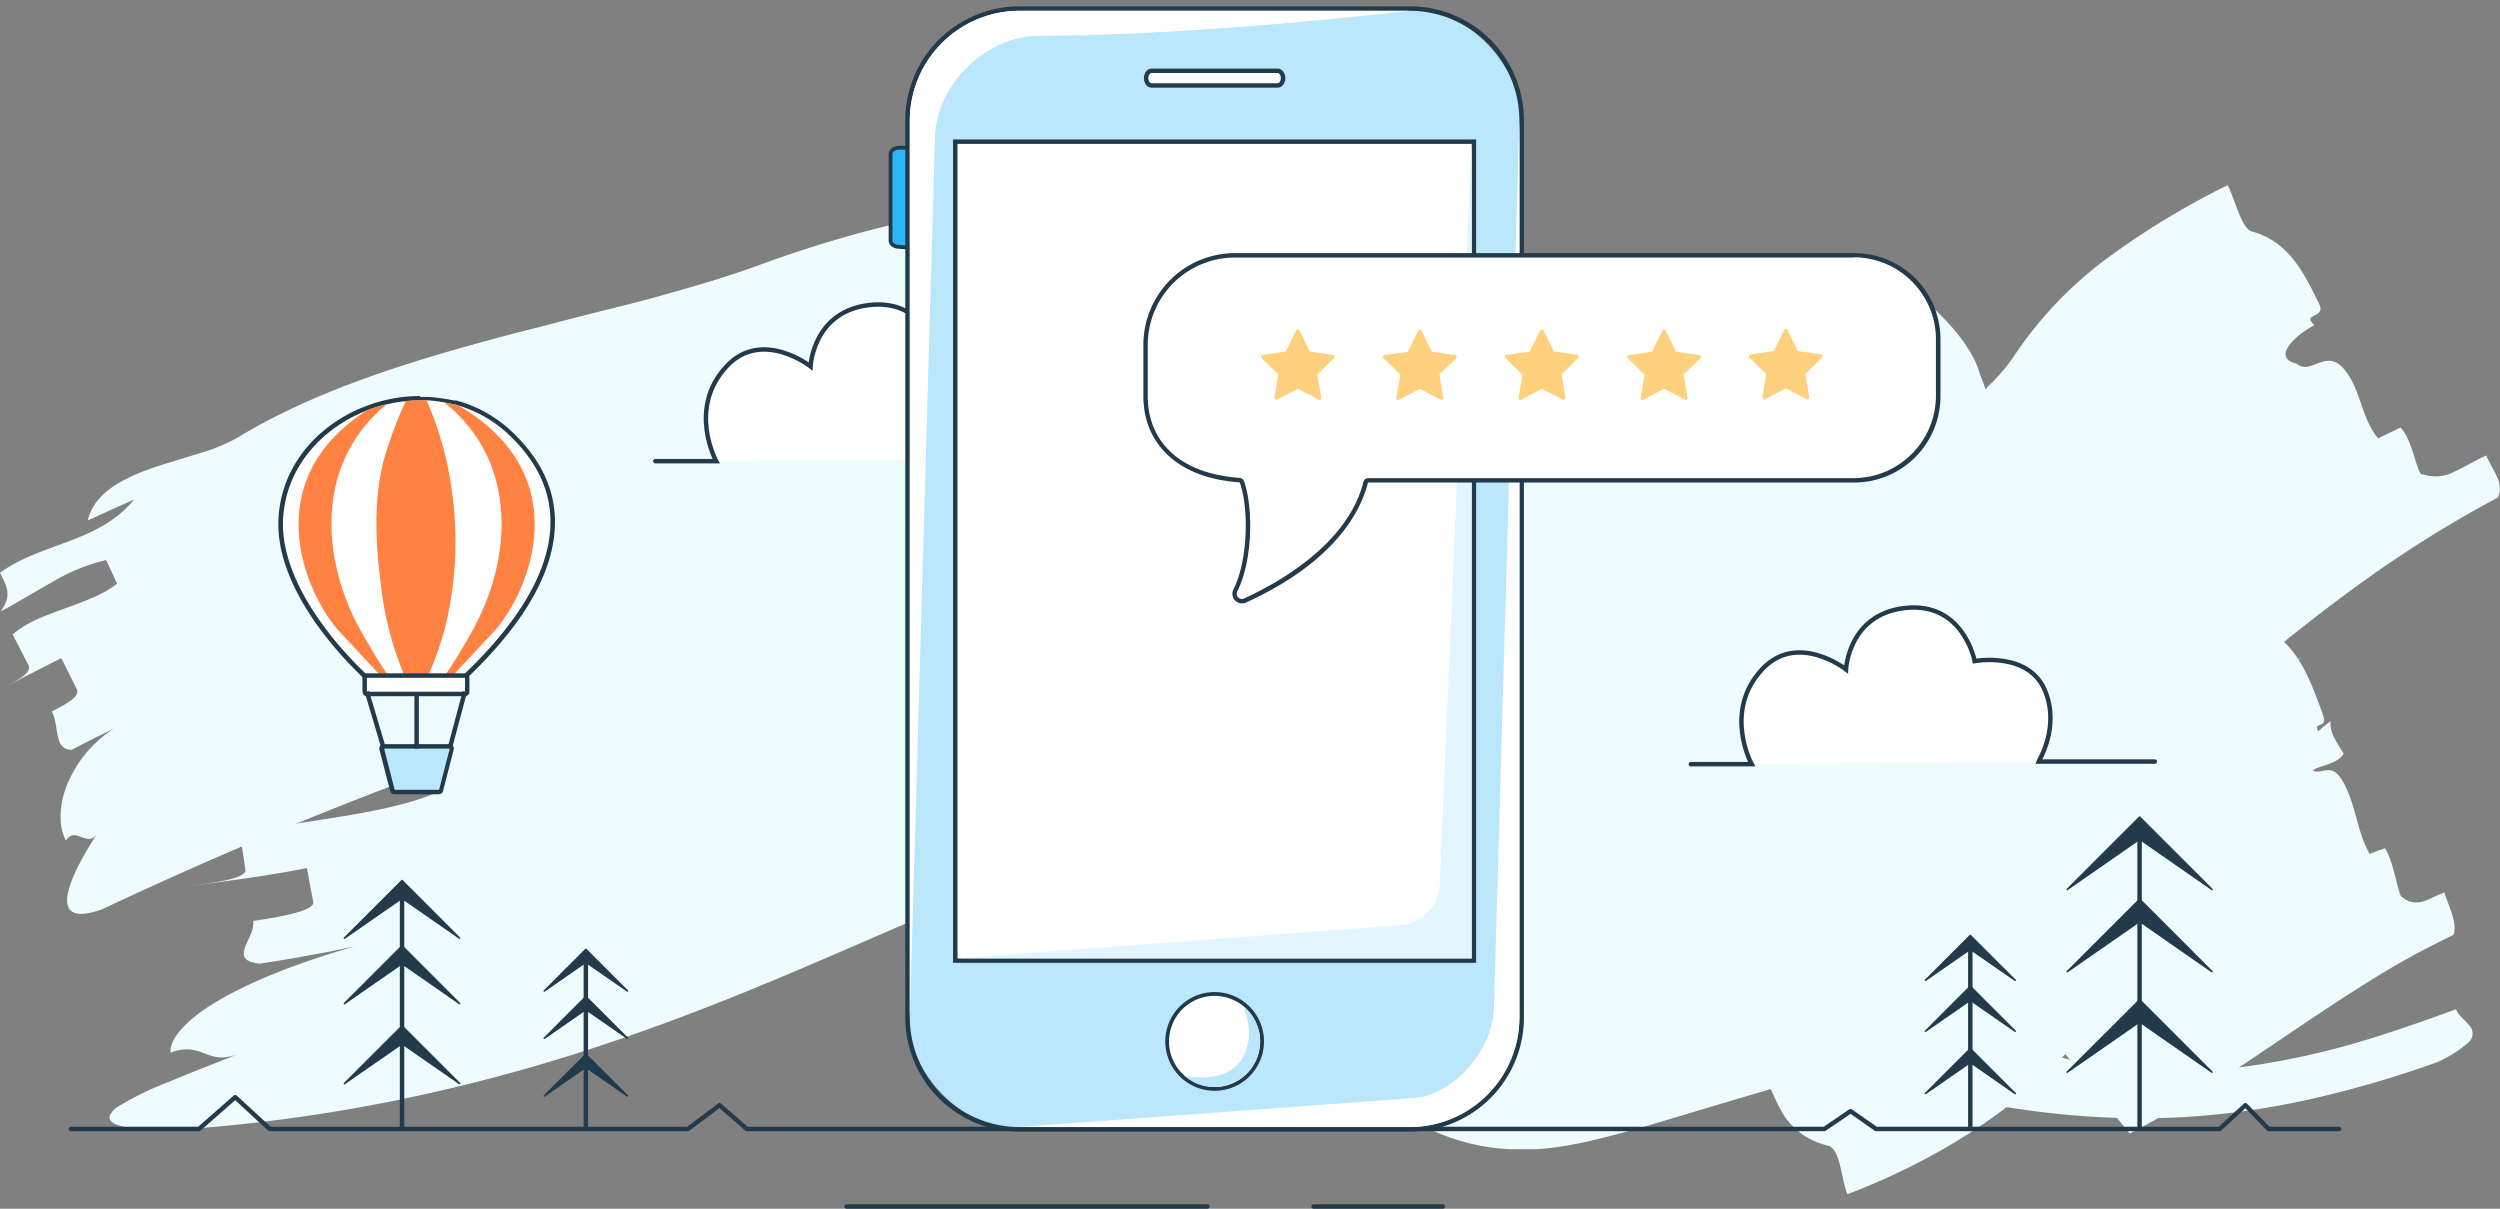 <svg id="Layer_1" data-name="Layer 1" xmlns="http://www.w3.org/2000/svg" xmlns:xlink="http://www.w3.org/1999/xlink" viewBox="0 0 394.05 190.52"><rect x="0" y="0" width="394.05" height="190.52" fill="#808080" stroke="none"/><defs><clipPath id="clip-path" transform="translate(-4.71 -154.64)"><circle cx="196.16" cy="318.79" r="7.18" transform="translate(-117.93 115.19) rotate(-25.44)" style="fill:none"/></clipPath><clipPath id="clip-path-2" transform="translate(-4.71 -154.64)"><rect x="155.63" y="177.32" width="81.04" height="128.38" style="fill:none"/></clipPath><clipPath id="clip-path-3" transform="translate(-4.71 -154.64)"><rect x="148.11" y="156.34" width="96.1" height="175.94" rx="17.29" style="fill:none"/></clipPath></defs><title>Content_Kundefeedback</title><path d="M113.25,249.73c5.28-2.92,10.93-5.87,17.13-8.75A163.05,163.05,0,0,1,151,232.91a106.94,106.94,0,0,1,25.57-4.82l3.51-.17,3,0,5.3,0c3.49,0,7,.1,10.46.19,7,.18,14,.42,21.4.89l2.86.2,1.46.11.51.05c.36,0,.72.09,1.08.16a2.44,2.44,0,0,1,.53.14c.18.05.34-.1.5-.17.32-.16.64-.35.95-.53l.92-.59,3.84-2.31c2.73-1.66,5.45-3.36,8.14-5.07q8.09-5.15,15.77-10.5c3.06-2.17,6.17-4.33,9.47-6.54,1.68-1.11,3.35-2.21,5.36-3.43l1.66-1c.64-.36,1.3-.73,2.35-1.24.56-.27,1.17-.57,2.44-1.07a30.13,30.13,0,0,1,3.4-1.11c.65-.17,1.22-.3,1.95-.44s1.27-.22,1.91-.31c.84-.09.85-.12,2.38-.2a30.22,30.22,0,0,1,4.56.13c.29-.12,7.09,1.1,10,2.88,1.92.24,12.56,8.23,14.52,15.49,1,2.54.43,1.14.71,1.9a34,34,0,0,1,1.43,6.2c.07.58.13,1.15.18,1.73l.11,1.51.05.88.06,1.51,0,1.22,0,2v3.45c0,2.18-.07,4.23-.13,6.28-.13,4.08-.31,8.06-.56,12.06-.13,2-.27,4-.41,6l-.24,3-.29,3.17c-.19,1.77-.41,3.64-.66,5.46s-.52,3.65-.81,5.47a53.59,53.59,0,0,1-2.7,10.54c-.15.43-.35.82-.52,1.23l-.27.61a4.83,4.83,0,0,1-.36.56l-.75,1.1-.38.55-.19.28-.1.14-.05.07c.15.12-.39-.17.32.28l-3.06,4.36c-1.22,1.33-2.51,2.63-3.77,4s-2.72,2.49-4.09,3.74c-2.85,2.39-5.72,4.78-8.75,7l-3,2.17L286,314c-7.17,5-13.34,8.83-18,12.32-.62.45-1.13.86-1.69,1.29l-.42.31-.1.08c-2-2.62,4.46,5.91-4.52-5.88l-.33-.45-.67-.89c-.89-1.17-1.84-2.36-2.74-3.49a112.83,112.83,0,0,0-9.16-10.48,20.82,20.82,0,0,0-3.27-2.7,3.84,3.84,0,0,0-.6-.31,1.3,1.3,0,0,0-.44-.14c-.23,0-.25.05-.14-.06a5.17,5.17,0,0,0,.67-2.56l.07-1.08c0-.41,0-.77,0-1.21,0-.94,0-1.74-.07-2.84-.2-4.09-.81-9.34-1.75-15.54l-.77-4.83-.43-2.58-.36-2,.11,0,1.46-.35,2.14-.55,5-1.37c7-2,14.52-4.17,22.37-6.19,3.95-1,8-2,12.34-2.9a131.59,131.59,0,0,1,14.69-2.33c.11,1.35-1.61,3.24-2.24,4.87a2.21,2.21,0,0,0-.06,2.13c.4.57,1.26,1,3.06,1.14a66.11,66.11,0,0,1,9.7,1.16,47.2,47.2,0,0,1,6.13,1.66,36.58,36.58,0,0,1,3.8,1.58,31.51,31.51,0,0,1,4.53,2.68,31,31,0,0,1,2.43,1.95c.4.36.84.79,1.24,1.19s.78.82,1.19,1.3.77.94,1.13,1.42.73,1,1.06,1.55a25.14,25.14,0,0,1,1.75,3.28,24,24,0,0,1,1.8,6.47c.06.49.11,1,.15,1.46s0,.88,0,1.32,0,.88,0,1.26,0,.75-.09,1.12-.08.73-.13,1.08l-.17.92c-.12.61-.26,1.22-.4,1.68s-.31,1-.47,1.43-.32.79-.48,1.16a17.9,17.9,0,0,1-1,1.88c-.31.49-.62.94-.93,1.36l-13.19-26.52c2.66,3.63,2,6.72,1.24,9.78-.21.93-1.93.8-3.92.4l6.13,12.33a18.33,18.33,0,0,0,.93-3.16,13.27,13.27,0,0,0,.12-4.7,12,12,0,0,0-2.2-5.26,11.79,11.79,0,0,0-3.16-2.93,9.78,9.78,0,0,0-2.13-1,1.81,1.81,0,0,0-1-.14c-.25.16.17.49,1.77,1.88a15.13,15.13,0,0,0-5.38-1.82,25.1,25.1,0,0,0-4.19-.27,48.43,48.43,0,0,0-7.21.7,78.26,78.26,0,0,0-11.49,2.87c-3,1-5,2-5.35,2.57s1,.87,4.81.7c2.74.79,8.74-.64,15.08-1.09a31.78,31.78,0,0,1,4.78,0,13.2,13.2,0,0,1,4.59,1.11,5.74,5.74,0,0,1,1.91,1.45,3.44,3.44,0,0,1,.83,2.05,2.83,2.83,0,0,1-1.28,2.54,2.23,2.23,0,0,1-1.45.41l1.12,2.24a2.91,2.91,0,0,1-.77,2.93L308.77,295a6.17,6.17,0,0,0-1.77-1l-.12,0h0l.09,0,.38.09.65.14c.44.06.73.11,1,.13l.41,0a11.4,11.4,0,0,1-3-.55,13.83,13.83,0,0,1-1.42-.46,15.8,15.8,0,0,1-1.54-.59L309.89,309A156.58,156.58,0,0,0,329.78,313c2.55,1.67,1,3.56-.64,5.07s-3.25,2.64-.38,3c8.44,2.46,19.47,3.19,30.74,1.56A124.11,124.11,0,0,0,376.15,319c5.39-1.59,10.61-3.42,15.68-5.28.48,1.28,2.1,2.13,2.52,3.25a1.87,1.87,0,0,1-.58,2,19.4,19.4,0,0,1-4.84,3.06,167.51,167.51,0,0,1-19.61,5.76,124.67,124.67,0,0,1-21.83,3,128.29,128.29,0,0,1-22-1,180.12,180.12,0,0,1-20.1-3.79l-2-33.21a22,22,0,0,0,4.87,1.49,5.83,5.83,0,0,0,2.42,0c.32-.12,0-.06-.51.56a11.18,11.18,0,0,0-1.67,3.36,55.67,55.67,0,0,0-2.21,14.24c-.1,1.58-.13,3.11-.17,4.82l0,2.56V321h0a1.6,1.6,0,0,1-.33.05c-.72.08-2.2.3-3.81.62s-3.48.72-5.39,1.18c-3.84.93-8,2.06-12.22,3.29s-8.62,2.54-13.17,3.91l-7,2.08c-2.49.71-5,1.42-8.19,2.19-.82.19-1.7.39-2.72.59s-2.19.42-3.94.64l-.68.08-.81.08-.92.07-1.06,0-1.34,0h-.83l-.92,0a32.56,32.56,0,0,1-5.86-.79c-.46-.09-1.78-.44-2.65-.72a29.43,29.43,0,0,1-3.3-1.24A32,32,0,0,1,212,299.61a32.67,32.67,0,0,1,2.62-9.26c.42-.93.89-1.85,1.39-2.74.37-.63.67-1.12,1-1.68s.76-1.13,1-1.51c.5-.67,1-1.33,1.55-2,.38-.45.76-.87,1.16-1.3a40.89,40.89,0,0,1,3.07-3l.58-.5.48-.39.89-.72,2-1.53c1.19-.92,2.33-1.76,3.49-2.6,4.61-3.34,8.9-6.16,12.76-8.74,2-1.3,3.73-2.51,5.46-3.69l2.43-1.72c.68-.51,1.85-1.34,1.57-1.17a2.18,2.18,0,0,0,.33-.61c0-.12,0-.24-.05-.35l0-.15,0-.08v0a.09.09,0,0,1,0-.06l0-.37c.49-4.27.92-8.73,1.3-13.14l.51-6.57c.16-2.15.29-4.3.37-6.21l0-1.33,0-.6v-.46a.42.42,0,0,0,0-.15v-.1a5.9,5.9,0,0,1,1.12,0l2.72,0,2.21,0c2.93,0,5.87,0,8.8-.08,1.47-.05,2.93-.11,4.4-.19.8-.06,1.38-.06,1.88-.06l1.62,0a59.73,59.73,0,0,0,6.44-.61,8.38,8.38,0,0,0,2-.2c.33-.08.66-.18,1-.29s1.61-.66,1-.32a11.07,11.07,0,0,0,.87,3.65c1.2,3.51,3.32,8.47,6,14.36q1,2.33,2.13,4.62l2.34,5,1.24,2.57a4,4,0,1,0,.23.48l0,0-.76.42-2.48,1.4c-3.64,2.1-7.63,4.49-11.59,6.86l-24.33,14.61-3.15,1.86-6,3.43c-4.11,2.3-8.28,4.6-12.64,5.83-1.09.31-2.17.57-3.29.78-.6.12-1,.18-1.53.26s-1,.14-1.58.19a33.33,33.33,0,0,1-6.91-.05,21.7,21.7,0,0,1-3.54-.62l-1.77-.44c-.58-.07-1.21-.12-1.74-.17l-1.72-.11-1.45-.08c-4-.2-8.4-.3-12.83-.37s-9-.08-13.49-.06l-6.69.05-1.58,0-1.16,0c-.58.06-1.17.1-1.76.12a53,53,0,0,0-8.19,1.51,105.14,105.14,0,0,0-10,3.2c-3.64,1.35-7.5,2.92-11.53,4.62-8.09,3.43-16.87,7.36-26.1,11.16s-19,7.47-29,10.63a277.4,277.4,0,0,1-30.85,7.81,260.78,260.78,0,0,1-31.58,4.06c-5.56.14-8.7-.31-10-1-.59-.35-.79-.77-.65-1.23A3.26,3.26,0,0,1,23.44,329a46,46,0,0,1,7.81-3.8c3.35-1.44,7.25-2.9,11.09-4.46-5.15,2-5.6-2.07-10.75-.19-.18-2.06,2.23-5,7.09-7.93s12.14-6,21.91-8.81l-3.72.78-3.74.69c-2.49.49-5,.86-7.51,1.25-5.2-.57-.58-4-1-6.73,4.89-.71,9.73-1.68,9.47-3s-.77-4-1-5.35c-4.69,1-14.2,2.35-19,2.85,4.76-.54,9.51-1.21,9.3-2.58l-.81-5.39c4.51-1.35,10.26-2.06,16-3s11.51-2.11,15.79-4.14l-1.16-3.91c-4.6.7-10.11,2.12-15.64,3.57S46.5,281.62,42,282.28c4.31-2.06,4.05-3.39,3.6-6.08,6.46-1.82,13.1-2.58,19.7-4s13.09-3.45,18.81-7.66c-2.13.78-4.27,1.47-6.4,2.2s-4.27,1.4-6.41,2c3.31-4.53,10.47-7.2,18.53-9.95S106.86,253.28,113.25,249.73Z" transform="translate(-4.71 -154.64)" style="fill:#eefbff"/><path d="M42.09,223.66C53.64,216.6,67.87,212,82.23,208.14c3.58-1,7.21-1.85,10.79-2.81s7.15-1.82,10.68-2.71,7-1.88,10.38-2.86,6.74-2.06,10-3.23a188.76,188.76,0,0,1,50.69-11.17,217.73,217.73,0,0,1,54.18,2.4c-.49,2.68-4,6.27-1.39,8.05,5.35,3.12,7.63,6,8.45,8.78s.18,5.48-.43,8.13-7.89-1.6-5.81,1.57c-1-.2-2-.39-3.14-.56a31.24,31.24,0,0,0-3.35-.4,51.43,51.43,0,0,0-6.07-.13,12.6,12.6,0,0,0-2.1.27,2,2,0,0,0-1.08.6c-.3.5.29,1.09,2.13,2.07,1.1,1.54,4.28,2,7.44,2.66s6.23,1.75,7,4-.27,4.11-1.29,6-2,3.76-1.3,6c1.18.19,2.89.66,4.61,1.09l4.58,1.15c.76,1.63-.36,3.42-1.37,4.92s-1.9,2.69-.82,3a23.76,23.76,0,0,0,4.75,2.88c.87.4,1.78.77,2.71,1.11s1.85.77,2.81,1.13,2,.7,3,1l1.52.5c.5.18,1,.39,1.49.58,2,.8,4.05,1.6,6.06,2.47-.59,1.23-.6,2.73-1.11,3.81a2.2,2.2,0,0,1-1.27,1.21,4.57,4.57,0,0,1-2.45.31,128.55,128.55,0,0,0-26.42-7.71,166.78,166.78,0,0,0-28.31-2.55c-19.33-.16-39.33,2.58-59.42,7l-7.55,1.74-7.61,1.9-7.56,2-7.53,2.14q-15,4.38-29.74,9.64c-19.62,7-38.79,15-57.53,23.82-9,3.26-5.42-4.85-.83-11.88-1.53,2.31-3.41-1.28-4.93,1.06-1-1.8-1.17-4.78-.09-8.05a19.11,19.11,0,0,1,7.68-9.6c-2.25,1.08-4.48,2.22-6.7,3.36-2.85-.07-1.87-3.63-3.1-6.06,2.26-1.16,4.52-2.31,3.92-3.52s-1.82-3.66-2.43-4.87c-2.3,1.15-6.89,3.49-9.17,4.69,2.27-1.21,4.58-2.36,4-3.58l-2.49-4.85a15.77,15.77,0,0,1,3.69-2.31c1.41-.65,3-1.21,4.5-1.77,3.07-1.15,6.18-2.21,8.26-3.93l-1.72-3.71a29.72,29.72,0,0,0-8.55,3.5c-1.45.81-2.87,1.64-4.23,2.43S6,250.42,4.82,251c1.73-2.42,1.12-3.64-.11-6.07,3.27-2.41,7.17-3.56,10.92-5s7.37-3.08,10.21-6.55c-2.44,1.09-4.89,2.16-7.3,3.31,1-4.24,5.17-6.47,9.92-8.19,2.4-.83,4.93-1.53,7.29-2.3A28.78,28.78,0,0,0,42.09,223.66Z" transform="translate(-4.71 -154.64)" style="fill:#eefbff"/><path d="M363.56,286c-2.6,4.93-7.29,8.43-12.31,12.21s-10.28,7.7-13.85,13.2c-8.36,13.72-23.64,24.65-41.51,31.47-1-2.55-1.06-6.9-2.93-7.63a11.85,11.85,0,0,1-4.32-1.93,11.24,11.24,0,0,1-2.79-2.94,29.8,29.8,0,0,1-3.12-7.39c-.84-2.59,3.63-1.24,1.54-3.4a14.56,14.56,0,0,0,2.78-1.32,9.79,9.79,0,0,0,2.32-1.76c1.14-1.25,1.25-2.41-.92-2.94-1.08-1-2.44-.47-3.86-.09s-2.94.51-4.12-1.23a15.35,15.35,0,0,1-2-5.8,16.81,16.81,0,0,0-2-5.81c-.91.35-2.74.87-3.65,1.13-.82-1.19-1.11-3.23-1.35-4.93s-.42-3.08-.81-3a6.07,6.07,0,0,0-2.23-.85,8,8,0,0,0-2.13.11c-.71.11-1.43.36-2.15.54s-1.47.33-2.22.43c-.12-1.36-.52-2.69-.62-3.88a4,4,0,0,1,.15-1.66,3,3,0,0,1,.52-1.33c5.43-1.23,11.1-4,17.1-8A162.92,162.92,0,0,0,297.8,264c6.6-6,13.78-12.95,22.21-19.92a148.91,148.91,0,0,1,29.73-19.6c5.73-1.75,4.48,5.24,3.19,10.78.44-1.87,2.56,1.65,3-.21a16.48,16.48,0,0,1,2,7.14,10.09,10.09,0,0,1-2,7.3c1-.68,2-1.31,3.07-2,1.74.51,2.15,3.47,3.6,5.77-1,.62-2,1.24-1.21,2.38s2.22,3.43,3,4.57c.93-.57,2.78-1.77,3.73-2.32-.95.55-1.87,1.16-1.15,2.31l2.89,4.62c-.52,1.13-1.8,1.52-3.08,2s-2.57.91-3,2.09l2.35,3.34a5.47,5.47,0,0,0,3.24-1.6,22.27,22.27,0,0,1,2.69-2.34c-.13,1.69.61,2.83,2.07,5.13-.85,1.32-2.42,1.6-3.84,2.13a3.75,3.75,0,0,0-2.66,4c.81-.61,1.61-1.18,2.41-1.74a5.1,5.1,0,0,1,.23,3.65,3.64,3.64,0,0,1-1.92,1.78C366.59,284.08,364.36,284.5,363.56,286Z" transform="translate(-4.71 -154.64)" style="fill:#eefbff"/><path d="M295.56,236.72c.38-.77.73-1.41,1.12-2.06s.81-1.27,1.26-1.88a27.42,27.42,0,0,1,3-3.46c1.1-1.07,2.27-2.12,3.49-3.11s2.5-1.94,3.77-2.89C313.35,219.56,318.56,216,322,211a61.85,61.85,0,0,1,15.22-15.93,124.55,124.55,0,0,1,18.62-11.24c1.23,2.43,2.08,6.58,3.72,7.27,5.92,1.56,8.28,6.54,10.68,11.41,1.2,2.44-2.9,1.41-.72,3.38-2.87,1.46-6.92,5.13-2.83,6.06,2.2,1.94,4.65-2.44,7.42.79s2.73,7.77,5.44,11l3.53-1.72c2,2.05,2.65,7.81,3.51,7.39a6.53,6.53,0,0,0,5.09-.47c1.6-.72,3.2-1.76,4.92-2.51.52,1.26,1.29,2.41,1.75,3.51a4.46,4.46,0,0,1,.39,1.62,2.62,2.62,0,0,1-.35,1.52A186.58,186.58,0,0,0,378,245.71c-6.53,4.65-12.8,9.62-18.88,14.72s-11.93,10.39-17.75,15.63l-2.16,2-2.08,1.87c-1.19,1.06-2,1.84-2.5,2.23-.11.09-.25.18-.29.21l-.12,0,0,0-1-.66-.27-.18-.14-.09c.6.41-1.45-1,1.33.91h0v0a.24.24,0,0,0,0-.12c0-.1-.05,0-.1-.1a2.19,2.19,0,0,0-.64-.13l-1.62-.36a3.42,3.42,0,0,1-1.23-.19,4.88,4.88,0,0,1-.64-.27,7.17,7.17,0,0,0-.7-.23,21.29,21.29,0,0,1-5.9-2.9c1.19.79-2.64-.55-1.43.3a25.84,25.84,0,0,1-6.53-3c-2.09-1.4-3.62-3.27-3.51-5a15.79,15.79,0,0,0-.92,2.13c-1.51.23-3.76-1.53-6.25-2.63.3-.94.74-1.8-.5-2.42L299.29,265a29.32,29.32,0,0,0-1.59,4.47,5.3,5.3,0,0,0,.29-1.63,1.2,1.2,0,0,0-.85-1.16l-5-2.12c-.17-1.59.9-3.07,2-4.44s2.37-2.69,2.62-4.18l-3.33-2.36a6.37,6.37,0,0,0-1.92,1.83,13.45,13.45,0,0,0-1.39,2.49c-.74,1.78-1.24,3.65-1.75,5.08-.72-2-1.91-2.55-4.4-3.68a8,8,0,0,1,.52-1.85,13.58,13.58,0,0,1,.92-1.67c.73-1.06,1.54-2,2.41-3,1.72-2.05,3.12-3.91,3-7-.49.59-1,1.19-1.49,1.85s-1,1.3-1.49,2c-1.78-3.41-.12-6.11,2-8S294.69,238.51,295.56,236.72Z" transform="translate(-4.71 -154.64)" style="fill:#eefbff"/><path d="M315,279a13.5,13.5,0,0,1,4.24-4.86,35.36,35.36,0,0,1,5.65-3.17,64.16,64.16,0,0,0,5.73-2.93,15.54,15.54,0,0,0,4.65-4.25c5.79-9.23,15.36-13.62,24.5-17.15,1,2.54,1.7,6.63,2.94,7.63,4.43,2.7,6.25,7.84,8.14,13,.94,2.56-2.07.77-.43,3.07-2.07.74-4.87,3.39-1.87,5.1,1.64,2.26,3.31-1.29,5.4,2.3s2.22,7.9,4.26,11.49c.61-.22,1.82-.69,2.43-.89,1.5,2.38,2.14,7.92,2.72,7.71a3.39,3.39,0,0,0,3.47.61c1.05-.32,2.06-1,3.18-1.35.39,1.31.94,2.56,1.28,3.71a6.64,6.64,0,0,1,.3,1.62,3.07,3.07,0,0,1-.17,1.37A129.68,129.68,0,0,0,378,309.4c-4.51,2.81-9,5.83-13.4,8.8s-8.77,5.92-13,8.61c-2.12,1.35-4.23,2.63-6.28,3.81-1,.6-2.1,1.16-3.05,1.7-.49.27-1,.54-1.5.79l-.39.19-17.49-21.62-.5-.6-.7-.8c-.4-.44-.7-.74-1-1a4,4,0,0,0-1.15-.79.69.69,0,0,0-.21,0h0l-.37.09h0a.57.57,0,0,0,.15-.31,1,1,0,0,0,.07.27c.07.15.16.18.15.17h-.08l-.06,0-28.57,12.16a4.67,4.67,0,0,1,1.14-.57c.21-.08.44-.15.68-.22l.09,0,26.62-11.33h0l0,0,.09,0c.07,0,0,0,0,0a.66.66,0,0,1-.16-.3c0-.1,0-.14,0-.08a.54.54,0,0,1-.11.26l0,0h0l.35-.08h0a.59.59,0,0,1,.27.07,6.08,6.08,0,0,1,1.9,1.57,10,10,0,0,0-1.23-1.16,3.07,3.07,0,0,0-.56-.36,1,1,0,0,0-.33-.12h0l-.35.08h0l.35-.08h0a.51.51,0,0,1,.22,0,3.11,3.11,0,0,1,.89.56c.21.18.47.41.81.76s.74.79,1.52,1.73c1.33,1.64,2.66,3.29,4,4.94l-.07-.2-.11-.39a7.64,7.64,0,0,1-.17-.77,4.31,4.31,0,0,1,.15-2.54l-1.54,1.2c-1.37-.66-2.56-3.19-4.26-5.31.54-.43,1.08-.85.24-1.92l-3.36-4.29-1.15.9-.32.25c-.17.14-.38.32-.61.53a7.12,7.12,0,0,0-1.4,1.89,7.83,7.83,0,0,1,1.16-1.67,7.66,7.66,0,0,0,.68-.83c.17-.35.05-.69-.36-1.24-.85-1.06-2.56-3.18-3.41-4.25.37-2,3.83-1.3,4.23-3.25l-2.44-3.28c-2.07-.2-3.12,2.41-4.35,3.35-.23-1.55-1.07-2.62-2.77-4.75.55-1.29,1.94-1.52,3.11-2s2.13-1.13,1.91-3.51l-2,1.43c-1.37-3.21-.39-4.35,1.05-5S314.42,280.25,315,279Z" transform="translate(-4.71 -154.64)" style="fill:#eefbff"/><polyline points="11.17 177.95 31.37 177.95 37.08 172.94 42.51 177.95 108.43 177.95 113.42 174.2 117.7 177.95 287.56 177.95 291.68 175.14 295.71 177.95 349.86 177.95 353.93 174.2 357.56 177.95 368.69 177.95" style="fill:none;stroke:#223a4a;stroke-linecap:round;stroke-linejoin:round;stroke-width:0.7px"/><line x1="310.56" y1="148.12" x2="310.56" y2="177.84" style="fill:#fff;stroke:#223a4a;stroke-linecap:round;stroke-miterlimit:10;stroke-width:0.7px"/><polygon points="303.49 154.51 310.56 147.45 317.63 154.51 310.56 149.61 303.49 154.51" style="fill:#223a4a;stroke:#223a4a;stroke-linecap:round;stroke-linejoin:round;stroke-width:0.25px"/><polygon points="303.49 162.54 310.56 155.47 317.63 162.54 310.56 157.64 303.49 162.54" style="fill:#223a4a;stroke:#223a4a;stroke-linecap:round;stroke-linejoin:round;stroke-width:0.25px"/><polygon points="303.49 172.36 310.56 165.29 317.63 172.36 310.56 167.45 303.49 172.36" style="fill:#223a4a;stroke:#223a4a;stroke-linecap:round;stroke-linejoin:round;stroke-width:0.25px"/><line x1="337.24" y1="129.89" x2="337.24" y2="177.84" style="fill:#fff;stroke:#223a4a;stroke-linecap:round;stroke-miterlimit:10;stroke-width:0.7px"/><polygon points="325.84 140.19 337.25 128.79 348.65 140.19 337.25 132.26 325.84 140.19" style="fill:#223a4a;stroke:#223a4a;stroke-linecap:round;stroke-linejoin:round;stroke-width:0.25px"/><polygon points="325.84 153.15 337.25 141.74 348.65 153.15 337.25 145.22 325.84 153.15" style="fill:#223a4a;stroke:#223a4a;stroke-linecap:round;stroke-linejoin:round;stroke-width:0.25px"/><polygon points="325.84 168.99 337.25 157.59 348.65 168.99 337.25 161.06 325.84 168.99" style="fill:#223a4a;stroke:#223a4a;stroke-linecap:round;stroke-linejoin:round;stroke-width:0.25px"/><line x1="63.37" y1="139.67" x2="63.37" y2="177.84" style="fill:#fff;stroke:#223a4a;stroke-linecap:round;stroke-miterlimit:10;stroke-width:0.7px"/><polygon points="54.29 147.87 63.37 138.79 72.44 147.87 63.37 141.57 54.29 147.87" style="fill:#223a4a;stroke:#223a4a;stroke-linecap:round;stroke-linejoin:round;stroke-width:0.25px"/><polygon points="54.29 158.18 63.37 149.1 72.44 158.18 63.37 151.88 54.29 158.18" style="fill:#223a4a;stroke:#223a4a;stroke-linecap:round;stroke-linejoin:round;stroke-width:0.25px"/><polygon points="54.29 170.79 63.37 161.72 72.44 170.79 63.37 164.5 54.29 170.79" style="fill:#223a4a;stroke:#223a4a;stroke-linecap:round;stroke-linejoin:round;stroke-width:0.25px"/><line x1="92.34" y1="150.27" x2="92.34" y2="177.84" style="fill:#fff;stroke:#223a4a;stroke-linecap:round;stroke-miterlimit:10;stroke-width:0.7px"/><polygon points="85.79 156.2 92.34 149.64 98.9 156.2 92.34 151.65 85.79 156.2" style="fill:#223a4a;stroke:#223a4a;stroke-linecap:round;stroke-linejoin:round;stroke-width:0.25px"/><polygon points="85.79 163.65 92.34 157.09 98.9 163.65 92.34 159.1 85.79 163.65" style="fill:#223a4a;stroke:#223a4a;stroke-linecap:round;stroke-linejoin:round;stroke-width:0.25px"/><polygon points="85.79 172.75 92.34 166.2 98.9 172.75 92.34 168.2 85.79 172.75" style="fill:#223a4a;stroke:#223a4a;stroke-linecap:round;stroke-linejoin:round;stroke-width:0.25px"/><line x1="133.45" y1="190.17" x2="190.29" y2="190.17" style="fill:#fff;stroke:#223a4a;stroke-linecap:round;stroke-miterlimit:10;stroke-width:0.7px"/><line x1="207.05" y1="190.17" x2="227.43" y2="190.17" style="fill:#fff;stroke:#223a4a;stroke-linecap:round;stroke-miterlimit:10;stroke-width:0.7px"/><path d="M271.22,275.09l9.59,0s-4.55-8.29,1.63-14.94c5.58-6,13.24,0,13.24,0s.36-8.58,9.16-9.66c9.33-1.14,11.12,8.35,11.12,8.35s8.58-1.6,11.13,4.76c2.29,5.71-1,10.91-1.06,11.08l18.32,0" transform="translate(-4.71 -154.64)" style="fill:#fff;stroke:#223a4a;stroke-linecap:round;stroke-miterlimit:10;stroke-width:0.7px"/><path d="M108,227.33l9.6,0s-4.56-8.29,1.62-14.94c5.58-6,13.25,0,13.25,0s.36-8.58,9.16-9.66c9.33-1.14,11.12,8.35,11.12,8.35s8.58-1.6,11.13,4.76c2.29,5.71-1,10.91-1.06,11.08l18.31,0" transform="translate(-4.71 -154.64)" style="fill:#fff;stroke:#223a4a;stroke-linecap:round;stroke-miterlimit:10;stroke-width:0.7px"/><path d="M62.48,261.36a.37.37,0,0,1-.24-.1c-1.16-1.09-2.28-2.25-3.35-3.44l0,0c-1-1.08-1.92-2.23-2.83-3.41C53,250.33,49.21,244.2,49,238a18.13,18.13,0,0,1,2.71-10.28,20.32,20.32,0,0,1,3.58-4.31,23.12,23.12,0,0,1,7.44-4.5h0a23.2,23.2,0,0,1,3.06-.91,22.23,22.23,0,0,1,2.77-.46,23.51,23.51,0,0,1,2.37-.12q.61,0,1.23,0a21.85,21.85,0,0,1,2.77.34l.47.09.73.17.66.17.07,0h0l.66.2a20.08,20.08,0,0,1,7.59,4.48c4.45,4.17,6.72,8.87,6.74,14,0,7.44-4.57,15.64-13.7,24.36a.35.35,0,0,1-.24.1Z" transform="translate(-4.71 -154.64)" style="fill:#fff"/><path d="M70.91,217.75l1.22,0a20.67,20.67,0,0,1,2.71.33l.46.09.36.08.37.09.28.07.13,0,.23.06h0l.71.22a19.72,19.72,0,0,1,7.46,4.4c12.6,11.8,5.56,25.88-7,37.85H62.48c-1.12-1.06-2.24-2.21-3.32-3.42h0c-1-1.08-1.94-2.23-2.84-3.41-3.85-5-6.79-10.79-7-16.19A17.86,17.86,0,0,1,52,227.9a19.91,19.91,0,0,1,3.53-4.24,22.51,22.51,0,0,1,7.34-4.44h0a24.17,24.17,0,0,1,3-.89h0a21,21,0,0,1,2.73-.45,22.58,22.58,0,0,1,2.33-.12m0-.7a24,24,0,0,0-2.4.12,22.24,22.24,0,0,0-2.79.46h0a24.4,24.4,0,0,0-3.11.92h0A23.37,23.37,0,0,0,55,223.15a20,20,0,0,0-3.64,4.38A18.45,18.45,0,0,0,48.6,238c.26,6.31,4,12.5,7.16,16.59.91,1.19,1.87,2.34,2.84,3.42l0,0c1.07,1.2,2.2,2.36,3.37,3.47a.71.71,0,0,0,.48.19H77.89a.71.71,0,0,0,.48-.19c9.21-8.8,13.85-17.08,13.81-24.63,0-5.21-2.33-10-6.86-14.24a20.41,20.41,0,0,0-7.72-4.56l-.71-.22h0l-.26-.07-.11,0-.15,0-.15,0-.27-.07-.11,0-.37-.08-.32-.07-.15,0a23,23,0,0,0-2.81-.34q-.63,0-1.26,0Z" transform="translate(-4.71 -154.64)" style="fill:#223a4a"/><path d="M74.75,254a58.62,58.62,0,0,1-2.42,6.86h-4a52.36,52.36,0,0,1-3.35-12.24c-1-7.13-1.57-14.55.23-21.5a65.7,65.7,0,0,1,3.45-9.26,20.19,20.19,0,0,1,3.3-.09A53.38,53.38,0,0,1,76,232.51,56.21,56.21,0,0,1,74.75,254Z" transform="translate(-4.71 -154.64)" style="fill:#ff8243"/><path d="M82.33,254.44c-2,2.11-4,4.29-6,6.43H75c1.3-1.84,2.43-3.82,3.54-5.7,3.94-6.69,6.06-14.49,4.91-22.1a23.08,23.08,0,0,0-8.74-15,19.06,19.06,0,0,1,2.55.65C96.16,230,87.83,248.62,82.33,254.44Z" transform="translate(-4.71 -154.64)" style="fill:#ff8243"/><path d="M62.2,255.17c1.1,1.88,2.24,3.86,3.54,5.7h-1.3c-2-2.14-4-4.32-6-6.43-5.43-5.74-13.61-23.95,4.28-35.22h0a24.17,24.17,0,0,1,3-.89,23.11,23.11,0,0,0-8.46,14.75C56.14,240.68,58.25,248.48,62.2,255.17Z" transform="translate(-4.71 -154.64)" style="fill:#ff8243"/><path d="M66.87,279.48a.34.34,0,0,1-.33-.27l-1.68-6.5a.36.36,0,0,1,.06-.3.37.37,0,0,1,.28-.13H75.6a.35.35,0,0,1,.27.13.33.33,0,0,1,.06.3l-1.67,6.5a.35.35,0,0,1-.34.27Z" transform="translate(-4.71 -154.64)" style="fill:#bae7fc"/><path d="M75.6,272.63l-1.68,6.5h-7l-1.67-6.5H75.6m0-.7H65.2a.72.72,0,0,0-.56.27.71.71,0,0,0-.12.6l1.68,6.5a.69.69,0,0,0,.67.53h7a.71.71,0,0,0,.68-.53l1.67-6.5a.68.68,0,0,0-.12-.6.7.7,0,0,0-.55-.27Z" transform="translate(-4.71 -154.64)" style="fill:#223a4a"/><line x1="65.67" y1="107.93" x2="65.67" y2="117.99" style="fill:#bae7fc;stroke:#223a4a;stroke-miterlimit:10;stroke-width:0.7px"/><rect x="57.48" y="106.48" width="16.14" height="2.9" rx="0.35" style="fill:#fff"/><path d="M78,261.47v2.2H62.54v-2.2H78m0-.7H62.54a.7.7,0,0,0-.7.7v2.2a.7.7,0,0,0,.7.7H78a.7.7,0,0,0,.7-.7v-2.2a.7.7,0,0,0-.7-.7Z" transform="translate(-4.71 -154.64)" style="fill:#223a4a"/><line x1="73.27" y1="109.03" x2="70.88" y2="117.99" style="fill:#bae7fc;stroke:#223a4a;stroke-miterlimit:10;stroke-width:0.7px"/><line x1="57.83" y1="109.03" x2="60.49" y2="117.99" style="fill:#bae7fc;stroke:#223a4a;stroke-miterlimit:10;stroke-width:0.7px"/><path d="M148.6,177.92h-2.12c-.77,0-1.4.45-1.4,1v13.63c0,.54.59,1,1.33,1a28,28,0,0,0,4.67,0c.3-.22-.76-11.33-1.09-14.66A1.29,1.29,0,0,0,148.6,177.92Z" transform="translate(-4.71 -154.64)" style="fill:#29b6f6;stroke:#223a4a;stroke-linecap:round;stroke-miterlimit:10;stroke-width:0.6px"/><rect x="143.05" y="1.35" width="96.8" height="176.64" rx="17.64" style="fill:#bae7fc"/><path d="M226.91,156.34a17.34,17.34,0,0,1,17.29,17.29V315a17.34,17.34,0,0,1-17.29,17.29H165.4A17.34,17.34,0,0,1,148.11,315V173.63a17.34,17.34,0,0,1,17.29-17.29h61.51m0-.7H165.4a18,18,0,0,0-18,18V315a18,18,0,0,0,18,18h61.51a18,18,0,0,0,18-18V173.63a18,18,0,0,0-18-18Z" transform="translate(-4.71 -154.64)" style="fill:#223a4a"/><rect x="150.57" y="22.33" width="81.74" height="129.08" style="fill:#fff"/><path d="M236.68,177.32V305.7H155.63V177.32h81.05m.7-.7H154.93V306.4h82.45V176.62Z" transform="translate(-4.71 -154.64)" style="fill:#223a4a"/><path d="M196.15,326.27a7.48,7.48,0,1,1,7.49-7.48A7.49,7.49,0,0,1,196.15,326.27Z" transform="translate(-4.71 -154.64)" style="fill:#fff"/><path d="M196.15,311.61a7.18,7.18,0,1,1-7.18,7.18,7.18,7.18,0,0,1,7.18-7.18m0-.6a7.78,7.78,0,1,0,7.79,7.78,7.79,7.79,0,0,0-7.79-7.78Z" transform="translate(-4.71 -154.64)" style="fill:#223a4a"/><path d="M186.21,168.11H206.1c.46,0,.85-.52.85-1.16h0c0-.63-.39-1.15-.85-1.15H186.21c-.47,0-.85.52-.85,1.15h0C185.36,167.59,185.74,168.11,186.21,168.11Z" transform="translate(-4.71 -154.64)" style="fill:#fff"/><path d="M186.21,168.11H206.1c.46,0,.85-.52.85-1.16s-.39-1.15-.85-1.15H186.21c-.46,0-.85.52-.85,1.15S185.75,168.11,186.21,168.11Z" transform="translate(-4.71 -154.64)" style="fill:none;stroke:#223a4a;stroke-miterlimit:10;stroke-width:0.7px"/><g style="clip-path:url(#clip-path)"><path d="M198.71,309.68s5.11,6.65,1.69,11.95c-3.23,5-12.15,1.85-12.15,1.85l8.42,5.55,10.26-10.77Z" transform="translate(-4.71 -154.64)" style="fill:#bae7fc"/></g><g style="clip-path:url(#clip-path-2)"><path d="M155.63,305.7l70-5.26a6.64,6.64,0,0,0,6-6.22l5-116.9s6.74,133.68,5.83,133S155.63,305.7,155.63,305.7Z" transform="translate(-4.71 -154.64)" style="fill:#e1f6fe"/></g><g style="clip-path:url(#clip-path-3)"><path d="M165.4,332.27l62.5-4.59c6.3-.8,11.84-7.47,12.28-13.81l4-140.24,1.28,159.17Z" transform="translate(-4.71 -154.64)" style="fill:#fff"/><path d="M226.91,156.34s-32.84,3.92-58.38,3.94c-8.36,0-16.15,7.57-16.45,15.93l-4,140.09-1.47-161.66Z" transform="translate(-4.71 -154.64)" style="fill:#fff"/></g><path d="M200.44,249.37a1.17,1.17,0,0,1-1-.56,1.2,1.2,0,0,1,0-1.15c2.4-4.74,2.53-12.94,1-17.1a.47.47,0,0,0-.43-.28,27.35,27.35,0,0,1-2.83-.35c-7.58-1.39-11.92-6.08-11.92-12.87v-8.13a14.08,14.08,0,0,1,14.07-14.07h97.6a13.25,13.25,0,0,1,11.09,6,11,11,0,0,1,.65,1.1,12.57,12.57,0,0,1,1,2.55,13.16,13.16,0,0,1,.49,3.58v8.95a13.26,13.26,0,0,1-13.25,13.25s-36,0-58.66,0c-10.9,0-16.93,0-17.92,0h0a.44.44,0,0,0-.43.36c-2.54,10.11-14.13,16.36-19,18.58A1.24,1.24,0,0,1,200.44,249.37Z" transform="translate(-4.71 -154.64)" style="fill:#fff"/><path d="M296.94,195.2a12.92,12.92,0,0,1,10.8,5.87,10.35,10.35,0,0,1,.63,1.07,11.89,11.89,0,0,1,1,2.48,13,13,0,0,1,.48,3.49v8.95A13,13,0,0,1,296.94,230l-58.71,0c-9.57,0-16.76,0-17.86,0h0a.78.78,0,0,0-.76.62c-2.49,9.9-13.66,16-18.81,18.35a.77.77,0,0,1-.35.08.82.82,0,0,1-.72-1.2c2.45-4.84,2.55-13.21,1.05-17.38a.82.82,0,0,0-.72-.51,23.61,23.61,0,0,1-2.79-.35c-7.74-1.41-11.65-6.26-11.65-12.52v-8.13a13.77,13.77,0,0,1,13.73-13.73h97.6m0-.69h-97.6a14.44,14.44,0,0,0-14.42,14.42v8.13c0,6.87,4.56,11.81,12.21,13.21a25.27,25.27,0,0,0,2.87.36.15.15,0,0,1,.12.05c1.44,4,1.31,12.23-1,16.82a1.54,1.54,0,0,0,.06,1.5,1.52,1.52,0,0,0,1.28.72,1.64,1.64,0,0,0,.64-.14c14.21-6.48,18.12-14.57,19.19-18.82,0,0,0-.09.09-.09h17.87l58.71,0a13.61,13.61,0,0,0,13.6-13.6v-8.95a13.51,13.51,0,0,0-.51-3.68,12.58,12.58,0,0,0-1-2.62,11.65,11.65,0,0,0-.66-1.13,13.6,13.6,0,0,0-11.38-6.17Z" transform="translate(-4.71 -154.64)" style="fill:#223a4a"/><path d="M212.45,213.56a.29.29,0,0,0-.09.25l.6,3.5a.29.29,0,0,1-.42.31L209.4,216a.26.26,0,0,0-.27,0L206,217.62a.3.3,0,0,1-.43-.31l.6-3.5a.26.26,0,0,0-.08-.25l-2.54-2.48a.25.25,0,0,1-.08-.18.29.29,0,0,1,.24-.32l3.51-.51a.27.27,0,0,0,.22-.16l1.57-3.18a.3.3,0,0,1,.41-.12.28.28,0,0,1,.12.12l1.56,3.18a.3.3,0,0,0,.22.16l3.51.51a.3.3,0,0,1,.17.5Z" transform="translate(-4.71 -154.64)" style="fill:#ffd07d"/><path d="M231.69,213.56a.32.32,0,0,0-.08.25l.6,3.5a.3.3,0,0,1-.43.31L228.65,216a.28.28,0,0,0-.28,0l-3.13,1.65a.3.3,0,0,1-.43-.31l.6-3.5a.29.29,0,0,0-.09-.25l-2.53-2.48a.26.26,0,0,1-.09-.18.3.3,0,0,1,.25-.32l3.51-.51a.3.3,0,0,0,.22-.16l1.57-3.18a.3.3,0,0,1,.41-.12.26.26,0,0,1,.11.12l1.57,3.18a.28.28,0,0,0,.22.16l3.51.51a.29.29,0,0,1,.16.5Z" transform="translate(-4.71 -154.64)" style="fill:#ffd07d"/><path d="M250.94,213.56a.26.26,0,0,0-.08.25l.6,3.5a.3.3,0,0,1-.43.31L247.89,216a.26.26,0,0,0-.27,0l-3.14,1.65a.29.29,0,0,1-.42-.31l.6-3.5a.29.29,0,0,0-.09-.25L242,211.08a.25.25,0,0,1-.08-.18.29.29,0,0,1,.25-.32l3.5-.51a.3.3,0,0,0,.23-.16l1.56-3.18a.33.33,0,0,1,.2-.15.26.26,0,0,1,.21,0,.28.28,0,0,1,.12.12l1.57,3.18a.27.27,0,0,0,.22.16l3.51.51a.29.29,0,0,1,.16.5Z" transform="translate(-4.71 -154.64)" style="fill:#ffd07d"/><path d="M270.19,213.56a.29.29,0,0,0-.09.25l.6,3.5a.29.29,0,0,1-.42.31L267.14,216a.26.26,0,0,0-.27,0l-3.14,1.65a.3.3,0,0,1-.43-.31l.6-3.5a.26.26,0,0,0-.08-.25l-2.54-2.48a.25.25,0,0,1-.08-.18.29.29,0,0,1,.24-.32l3.51-.51a.27.27,0,0,0,.22-.16l1.57-3.18a.3.3,0,0,1,.41-.12.28.28,0,0,1,.12.12l1.56,3.18a.3.3,0,0,0,.22.16l3.51.51a.3.3,0,0,1,.17.5Z" transform="translate(-4.71 -154.64)" style="fill:#ffd07d"/><path d="M289.37,213.5a.33.33,0,0,0-.08.26l.6,3.49a.3.3,0,0,1-.43.31l-3.13-1.65a.34.34,0,0,0-.28,0l-3.13,1.65a.3.3,0,0,1-.43-.31l.6-3.49a.28.28,0,0,0-.09-.26L280.47,211a.32.32,0,0,1-.09-.17.3.3,0,0,1,.25-.33l3.51-.51a.3.3,0,0,0,.22-.16l1.57-3.18a.3.3,0,0,1,.41-.12.32.32,0,0,1,.11.12l1.57,3.18a.28.28,0,0,0,.22.16l3.51.51a.29.29,0,0,1,.16.5Z" transform="translate(-4.71 -154.64)" style="fill:#ffd07d"/></svg>